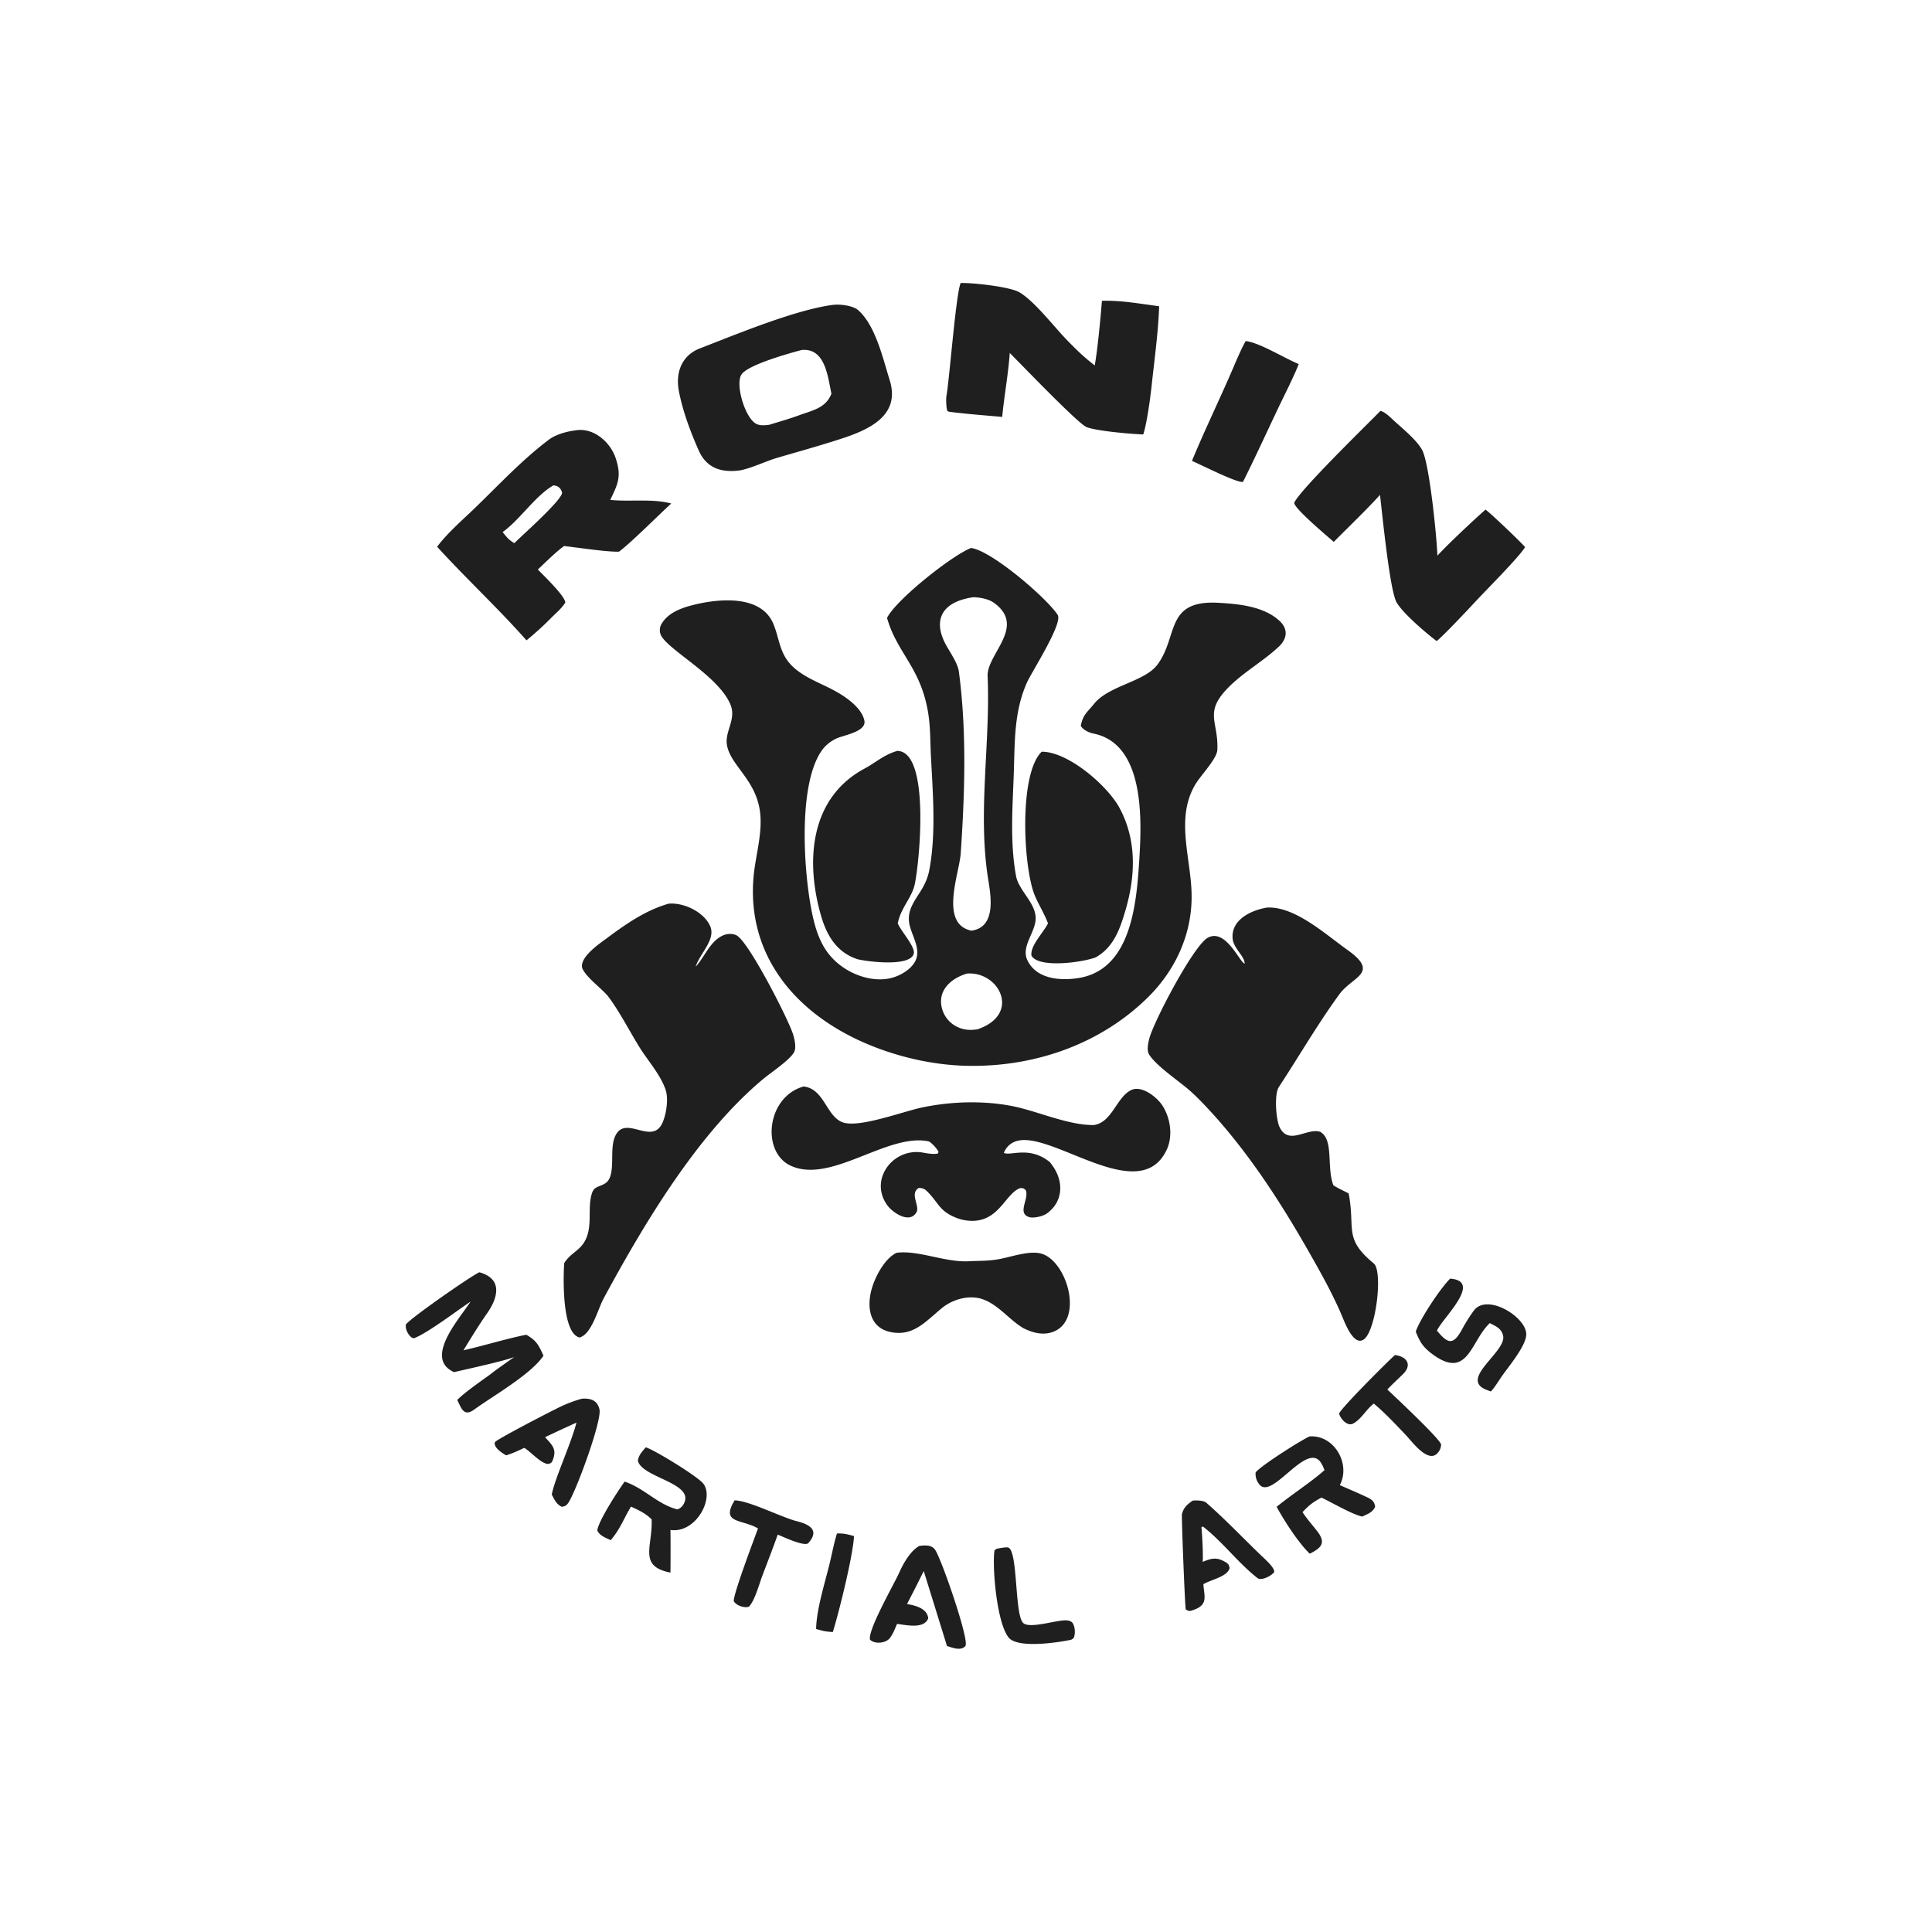 <svg xmlns="http://www.w3.org/2000/svg" width="526" height="526"><path fill="#1F1F1F" d="M264.363 149.198c5.365.598 20.304 13.294 23.58 18.17 1.552 2.31-7.048 15.498-8.412 18.603-3.51 7.989-3.223 16.123-3.522 24.634-.327 9.332-1.072 18.677.62 27.91.687 3.723 4.875 6.942 5.292 10.794.57 4.069-4.141 8.101-2.19 12.153 2.515 5.216 9.184 5.62 14.123 4.776 14.037-2.398 15.54-20.06 16.288-31.555.721-11.098 1.7-32.16-12.496-34.98-1.186-.236-2.856-1.04-3.395-2.115.588-2.926 1.602-3.546 3.364-5.651 3.943-5.307 13.926-6.207 17.487-10.965 5.667-7.574 2.148-17.18 15.623-16.903 5.855.274 13.314.827 17.759 5.089 2.202 2.11 1.959 4.641-.133 6.723-4.187 4.003-9.634 7.007-13.728 11.097-7.049 7.04-2.844 9.307-3.19 17.16-.11 2.483-4.547 6.946-6.074 9.56-5.48 9.386-.91 20.374-.933 30.435.014 10.42-4.507 20.103-11.871 27.377-12.628 12.472-29.94 18.65-47.518 18.679-10.501.073-21.686-2.548-31.176-6.949-18.011-8.353-30.4-23.65-28.725-44.212.495-6.084 2.678-12.462 1.701-18.575-1.315-8.237-7.722-11.98-8.867-17.329-.842-3.926 2.614-7.162.9-11.305-3.318-8.023-17.798-15.263-19.062-19.22a3.32 3.32 0 0 1 .297-2.725c1.648-2.864 4.979-4.197 8.019-5.01 7.021-1.876 19.09-3.22 22.466 5.077 1.595 3.92 1.63 7.719 4.707 11 3.36 3.586 8.532 5.123 12.706 7.548 2.768 1.609 6.646 4.382 7.329 7.698.626 3.038-5.664 3.957-7.64 4.89-1.642.774-3.043 1.915-4.067 3.418-6.328 9.295-4.832 32.235-2.723 43.14 1.262 6.529 3.136 12.09 8.9 15.9 3.584 2.37 8.357 3.756 12.624 2.786 2.415-.55 5.33-2.174 6.611-4.37 1.872-3.204-.51-6.677-1.327-9.825-1.137-4.386 1.56-7.017 3.55-10.543.799-1.417 1.419-2.985 1.725-4.584 1.93-10.08.966-21.251.453-31.433-.175-3.464-.126-6.983-.586-10.423a36.954 36.954 0 0 0-1.663-7.11c-2.7-7.843-7.523-12.054-9.687-19.807 2.455-4.938 17.614-16.98 22.861-19.028Zm.129 104.184c6.581-.957 5.387-8.863 4.58-13.808-2.972-18.233.604-37.061-.186-55.498-.255-5.97 10.514-13.409 1.894-19.833-1.475-1.15-3.934-1.609-5.785-1.647-9.05 1.29-11.512 6.786-6.607 14.402 1 1.77 2.41 3.878 2.683 5.93 2.15 16.244 1.605 33.128.487 49.451-.371 5.424-5.887 19.216 2.934 21.003Zm1.722 26.827c11.928-4.15 5.727-15.874-2.971-15.143-4.51 1.348-8.28 4.833-6.657 9.904a7.756 7.756 0 0 0 4.163 4.668c1.772.815 3.566.916 5.465.571Zm78.792-33.123c7.601-.337 15.872 7.299 21.854 11.542 8.907 6.317 1.36 7.214-2.158 12.012-5.792 7.9-11.11 17.067-16.522 25.3-1.313 2.003-.795 9.038.27 11.083 2.533 4.87 7.367-.028 10.973 1.12 3.805 2.108 1.677 9.577 3.61 14.576.95.632 3.058 1.636 4.147 2.187 1.879 9.839-1.473 12.19 6.84 19.081 2.546 2.11.598 18.463-2.748 20.706-2.871 1.925-5.342-5.146-5.97-6.57-2.462-5.805-5.557-11.33-8.668-16.807-8.041-14.157-17.125-28.23-28.338-40.098-1.524-1.613-3.088-3.212-4.777-4.653-3.029-2.584-8.68-6.354-10.679-9.485-.684-1.071-.238-3.158.06-4.301 1.234-4.724 12.06-25.372 15.943-27.48 4.849-2.632 8.636 6.657 10.02 7.067.07-1.946-2.983-4.158-3.258-6.714-.562-5.228 5.008-7.854 9.4-8.566Zm-162.922-1.063c4.093-.326 9.488 2.212 11.244 6.068 1.599 3.512-2.485 7.231-3.795 10.712l-.151.406c2.493-2.684 3.9-6.936 7.441-8.527 1.115-.5 2.56-.587 3.682-.04 3.287 1.603 14.246 23.063 15.448 27.059.366 1.217.861 3.382.31 4.606-.947 2.109-6.357 5.705-8.235 7.258-17.995 14.877-32.771 39.725-43.766 60.096-1.52 2.904-3.22 9.61-6.452 10.473-4.892-1.05-4.463-16.613-4.202-20.225 1.76-2.88 4.298-3.305 5.81-6.375 2.03-4.12.351-9.085 1.877-13.022.858-2.216 3.938-1.107 4.897-4.379 1.037-3.332-.218-8.19 1.526-11.262 2.954-5.204 10.088 3.253 12.778-3.496.971-2.437 1.557-6.363.668-8.833-1.603-4.459-5.163-8.145-7.535-12.205-2.628-4.31-5.059-9.068-8.073-13.086-1.85-2.247-5.932-5.09-7.04-7.664-.784-3.008 4.748-6.703 6.62-8.097 5.227-3.894 10.685-7.703 16.948-9.467ZM218.82 295.8c5.825.7 6.186 8.691 11.092 9.904 4.664 1.153 15.796-3.024 21.02-4.166a67.292 67.292 0 0 1 10.19-1.333c4.921-.26 10.335.029 15.277 1.106 6.57 1.43 14.73 5.097 21.413 4.986 4.974-.694 6.205-7.657 10.18-9.53 2.853-1.345 6.92 1.887 8.42 4.133 2.227 3.334 2.982 8.317 1.274 12.034-7.461 16.23-32.392-6.194-41.59-2.02a5.236 5.236 0 0 0-2.782 2.97c1.906.92 6.895-2.013 12.547 2.528.263.355.522.713.776 1.074 2.94 4.18 2.9 9.58-1.583 12.871-1.061.78-3.705 1.425-4.964.973-3.236-1.161.216-5.041-.844-7.342-.788-.602-.348-.391-1.416-.544-4.056 1.364-5.653 8.868-13.062 8.945a11.934 11.934 0 0 1-4.764-.974c-4.332-1.822-4.466-3.938-7.52-6.993-.745-.745-1.328-1.01-2.374-.979-2.521 1.568.384 4.863-.587 6.583-1.869 3.31-6.481.097-7.886-1.798-5.235-7.06 1.608-15.99 9.832-14.389.998.194 2.9.478 3.874.206l.177-.395c-.268-.81-2.099-2.807-2.798-2.927-11.219-2.234-26.459 11.644-37.397 6.674-8.172-3.713-6.624-18.839 3.495-21.597Zm7.748-212.769c1.932-.275 5.14.078 6.812 1.197 4.917 4.01 6.982 13.338 8.84 19.255 3.144 10.01-6.262 13.737-13.802 16.164-5.523 1.777-11.147 3.342-16.714 4.97-3.23.944-6.921 2.785-10.141 3.436-4.997.685-9.14-.463-11.327-5.402-2.238-5.018-4.423-10.904-5.418-16.24-.94-5.035.812-9.656 5.72-11.552 10.048-3.88 25.693-10.409 36.03-11.828Zm-17.137 32.621c2.679-.827 5.469-1.613 8.093-2.58 3.657-1.35 7.312-1.937 8.835-5.887-1.013-4.835-1.73-12.482-8.09-11.903-2.927.783-14.843 4.029-16.452 6.764-1.628 2.771 1.012 11.617 3.97 13.283 1.073.605 2.294.487 3.644.323Zm-52.802 1.528c4.926-.893 9.574 3.171 11.024 7.642 1.613 4.973.574 6.925-1.507 11.28 5.638.563 11.241-.425 16.606.982-3.273 2.978-11.112 10.832-14.232 13.113-3.457.09-11.031-1.108-14.94-1.533-2.117 1.483-5.159 4.518-7.149 6.394 1.466 1.517 7.445 7.237 7.473 8.994-.81 1.375-2.382 2.75-3.565 3.897a83.79 83.79 0 0 1-7.001 6.39c-7.46-8.468-16.62-17.016-24.328-25.48 2.708-3.664 6.853-7.231 10.164-10.427 6.596-6.365 12.959-13.238 20.287-18.749 1.878-1.412 4.866-2.226 7.168-2.502Zm-19.785 27.684c1.113 1.369 1.623 2.097 3.193 3.009 2.163-2.173 12.753-11.522 13.001-13.69-.281-1.245-1.097-1.958-2.386-2.029-4.976 2.87-9.06 9.326-13.808 12.71Zm124.679-67.801c3.085-.14 13.44.99 16.015 2.516 4.271 2.53 9.566 9.594 13.287 13.352 2.766 2.793 4.057 4.082 7.224 6.563.78-4.317 1.602-13.093 1.961-17.594 5.161-.167 10.416.806 15.567 1.478-.189 6.668-1.301 14.753-2.01 21.39-.357 3.346-1.293 10.442-2.311 13.512-3.131-.096-12.893-.933-15.47-2.022-2.38-1.007-18.043-17.345-20.873-20.164-.35 5.335-1.524 11.833-2.059 17.412-4.605-.414-9.637-.781-14.225-1.377-.464-.06-.685-.148-.805-.567-.19-.664-.278-2.962-.174-3.567.905-5.274 2.532-27.278 3.873-30.932Zm114.311 34.803c1.14.256 2.475 1.538 3.331 2.342 2.529 2.373 6.176 5.195 7.935 8.142 2.05 3.433 4.068 23.884 4.244 28.926 2.917-3.17 9.821-9.647 13.102-12.536 1.69 1.264 9.491 8.717 10.78 10.218-1.766 2.828-10.234 11.308-12.787 14.041-2.024 2.167-9.236 9.9-11.29 11.529-.16-.114-.32-.225-.474-.344-2.8-2.181-8.706-7.2-10.438-10.173-1.867-3.202-3.929-24.259-4.523-29.278-3.573 3.964-8.755 8.926-12.592 12.803-1.66-1.477-10.734-9.056-10.77-10.638 1.527-3.498 19.771-21.224 23.482-25.032Z"/><path fill="#1F1F1F" d="M244.266 204.44c9.057.035 6.092 30.381 4.752 36.428-.768 3.464-3.666 6.28-4.52 10.17l-.078.369c1.041 2.354 4.893 6.461 4.338 8.299-1.105 3.66-13.023 2.041-15.34 1.433-5.75-1.922-8.373-6.602-9.882-11.827-4.267-14.771-3.116-32.004 11.819-40.05 3.126-1.684 5.247-3.743 8.91-4.822Zm39.342.222c7.119-.061 17.855 9.164 21.143 15.224 4.761 8.774 4.427 18.517 1.678 27.91-1.508 5.151-3.247 10.146-8.14 12.862-3.324 1.29-15.374 3.063-17.456-.447-.44-2.54 2.893-5.916 4.327-8.506l.162-.298c-.937-2.609-2.794-5.546-3.689-7.833-3.09-7.9-4.234-32.924 1.975-38.912Zm-39.518 136.42c5.963-.777 13.241 2.653 19.667 2.302 2.68-.145 4.36-.025 7.258-.42 3.687-.473 9.291-2.781 12.812-1.552 6.86 2.395 11.291 18.188 2.767 21.231-2.698.963-5.478.205-7.92-1.012-4.073-2.365-7.221-6.944-11.915-8.14-3.507-.844-7.562.38-10.319 2.646-4.407 3.585-7.83 7.92-14.188 6.472-5.95-1.356-6.32-7.568-4.689-12.462 1.034-3.101 3.408-7.546 6.528-9.065Zm95.053-248.226c3.777.43 10.202 4.483 14.447 6.268-1.353 3.474-4.03 8.699-5.683 12.182-3.128 6.591-6.237 13.381-9.49 19.886-1.355.46-11.67-4.762-13.9-5.712 3.524-8.529 7.648-16.952 11.282-25.45.995-2.326 2.128-5 3.344-7.174ZM130.496 346.381c6.513 1.802 5.057 7.005 2.075 11.245-2.168 3.08-4.425 6.786-6.395 10.002 5.702-1.295 11.41-3.084 17.093-4.242 2.81 1.586 3.383 2.834 4.701 5.708-3.397 5.087-13.82 11.003-18.871 14.667-2.83 2.053-3.47-.318-4.617-2.615 2.112-2.13 6.406-5.074 8.922-6.905 1.99-1.576 4.527-3.294 6.621-4.794-2.732 1.101-12.968 3.323-16.448 4.132a25.067 25.067 0 0 1-.662-.363c-6.98-3.997 2.07-14.08 5.2-18.836-2.724 1.75-11.76 8.638-15.334 9.93-.813.294-2.588-1.926-2.271-3.727 1.51-1.904 17.475-13.02 19.986-14.202Zm226.044 44.692c6.643-.477 11.293 7.396 8.24 13.269 2.28.995 4.58 1.976 6.837 3.023 1.492.692 2.572 1.142 2.77 2.855-.681 1.563-1.958 1.93-3.511 2.675-2.905-.65-7.973-3.699-11.115-5.163-2.356 1.29-3.309 2.014-5.141 3.957 1.267 1.948 2.639 3.424 4.044 5.248 2.576 3.342.772 4.598-2.068 6.074-1.18-1.17-1.71-1.799-2.73-3.106-2.226-2.828-4.558-6.51-6.297-9.66 3.902-3.208 9.626-6.91 13.039-9.992-.419-1.007-.903-2.305-1.84-2.944-4.214-2.877-12.474 10.594-15.773 6.984a4.485 4.485 0 0 1-1.145-3.401c1.197-1.706 12.491-8.874 14.69-9.819Zm-180.724 2.975c2.228.615 14.354 8.026 15.74 9.973 2.925 4.113-2.197 13.505-9.016 12.52.037 3.87.036 7.74-.002 11.61-8.898-1.72-4.78-7.165-5.13-14.488-1.742-1.74-3.437-2.447-5.626-3.488l-1.02 1.801c-1.482 2.828-2.442 4.928-4.491 7.35-1.412-.675-3.014-1.215-3.645-2.645.22-2.5 5.768-11.027 7.437-13.3 5.41 1.845 8.85 6.083 14.165 7.513.496.134 1.371-.598 1.638-.986 4.187-6.089-11.038-7.437-12.197-12.188.207-1.572 1.145-2.477 2.147-3.672ZM394.8 348.126c8.785.6-1.552 10.264-3.411 13.81l-.17.328c3.037 3.724 4.485 4.034 6.917-.498a43.985 43.985 0 0 1 3.121-4.934c3.567-4.86 14.319 1.702 14.276 6.469-.03 3.238-5.168 9.165-6.89 11.743-.585.873-2.003 3.136-2.758 3.791a28.643 28.643 0 0 1-1.325-.504c-7.263-2.99 5.56-10.278 4.68-14.625-.418-2.063-2.034-2.628-3.633-3.482-5.325 4.992-5.962 16.05-16.178 8.026-2.176-1.708-3.01-3.245-3.979-5.722 1.205-3.51 6.67-11.725 9.35-14.402Zm-144.457 72.747c.786-.086 1.721-.178 2.499-.024.752.15 1.354.505 1.782 1.144 1.723 2.574 8.971 23.507 8.285 25.956-.092.33-.487.584-.78.718-1.275.582-3.063-.14-4.307-.536l-6.326-20.402-2.127 4.27-2.426 4.713c2.162.366 5.512 1.145 5.774 3.9-1.162 2.967-5.896 1.813-8.49 1.512-.56 1.294-1.132 2.856-2.036 3.944-1.119 1.347-4.114 1.615-5.33.326-.605-2.738 6.579-15.097 8.062-18.454 1.027-2.323 3.044-5.854 5.42-7.067Zm-91.936-40.061c1.133-.083 2.355-.021 3.34.602.81.511 1.327 1.49 1.482 2.417.552 3.301-6.468 22.438-8.552 25.396-.5.709-.886.88-1.723 1.006-1.491-.697-1.961-1.902-2.74-3.335.968-4.723 5.176-13.61 6.737-19.589l-2.014.926a362.475 362.475 0 0 0-6.527 3.045c1.757 2.063 3.434 3.172 1.962 6.526-.277.63-.717.65-1.303.786-2.146-.447-4.251-3.091-6.327-4.402-1.787.831-3.075 1.467-4.954 2.033-.937-.552-2.59-1.61-2.977-2.67-.112-.307-.232-.664-.024-.951.612-.84 16.125-8.862 18.278-9.841a35.476 35.476 0 0 1 5.342-1.95ZM324.76 408.54c1.01-.045 2.866-.109 3.71.628 5.154 4.52 9.92 9.54 14.863 14.298 1.003.965 3.702 3.3 3.59 4.518-.76 1.096-3.534 2.462-4.56 1.66-5.312-4.161-9.514-9.897-14.878-14.05l-.381.209c.204 2.237.496 7.29.336 9.437 2.385-1.011 3.816-1.389 6.314.113.717.431.874.8 1.02 1.587-.684 2.374-4.946 3.066-7.148 4.372.24 3.43 1.488 5.777-3.231 7.182-.716.213-.969.023-1.558-.315-.239-.9-1.19-25.322-1.043-25.94.417-1.75 1.516-2.744 2.966-3.698Zm-124.753-.06c3.992.093 12.704 4.615 16.957 5.684 3.355.843 6.29 2.402 3.114 5.941-.996 1.11-7.113-1.824-8.337-2.295-1.356 3.855-2.937 7.865-4.381 11.706-.763 2.17-1.968 6.405-3.466 7.918-1.235.437-3.456-.313-4.127-1.512-.033-2.22 5.42-16.51 6.607-19.814l-.176-.094-.297-.152c-4.318-2.243-9.676-1.193-5.894-7.382Zm179.772-39.56c3.314.407 4.706 2.69 2.252 5.137-1.432 1.428-2.924 2.764-4.32 4.234 2.215 2.11 14.075 13.196 14.637 14.949-.023.906-.299 1.582-.88 2.282-2.555 3.07-6.912-2.878-8.643-4.74-2.934-3.084-5.544-5.893-8.797-8.652-2.144 1.642-3.357 4.234-5.637 5.449-1.54.819-3.41-1.222-3.806-2.709.348-1.35 13.113-14.101 15.194-15.95Zm-107.322 52.531c.552-.06 1.36-.224 1.914-.153 2.784.355 1.824 17.52 4.062 20.416 1.556 2.013 9.489-.835 12.075-.552.515.056 1.177.244 1.488.678.647.901.777 2.555.496 3.605-.173.646-.317.668-.861.992-3.866.806-14.571 2.398-17.016-.606-3.23-3.969-4.507-19.05-3.867-23.672.606-.647.648-.469 1.71-.708Zm-44.572-3.951c1.846-.062 2.901.23 4.623.707-.238 5.258-4.162 21.04-5.77 26.126-2.034-.123-2.641-.284-4.547-.83.123-5.728 2.597-13.095 3.91-18.784.452-1.96 1.168-5.454 1.784-7.22Z"/></svg>
